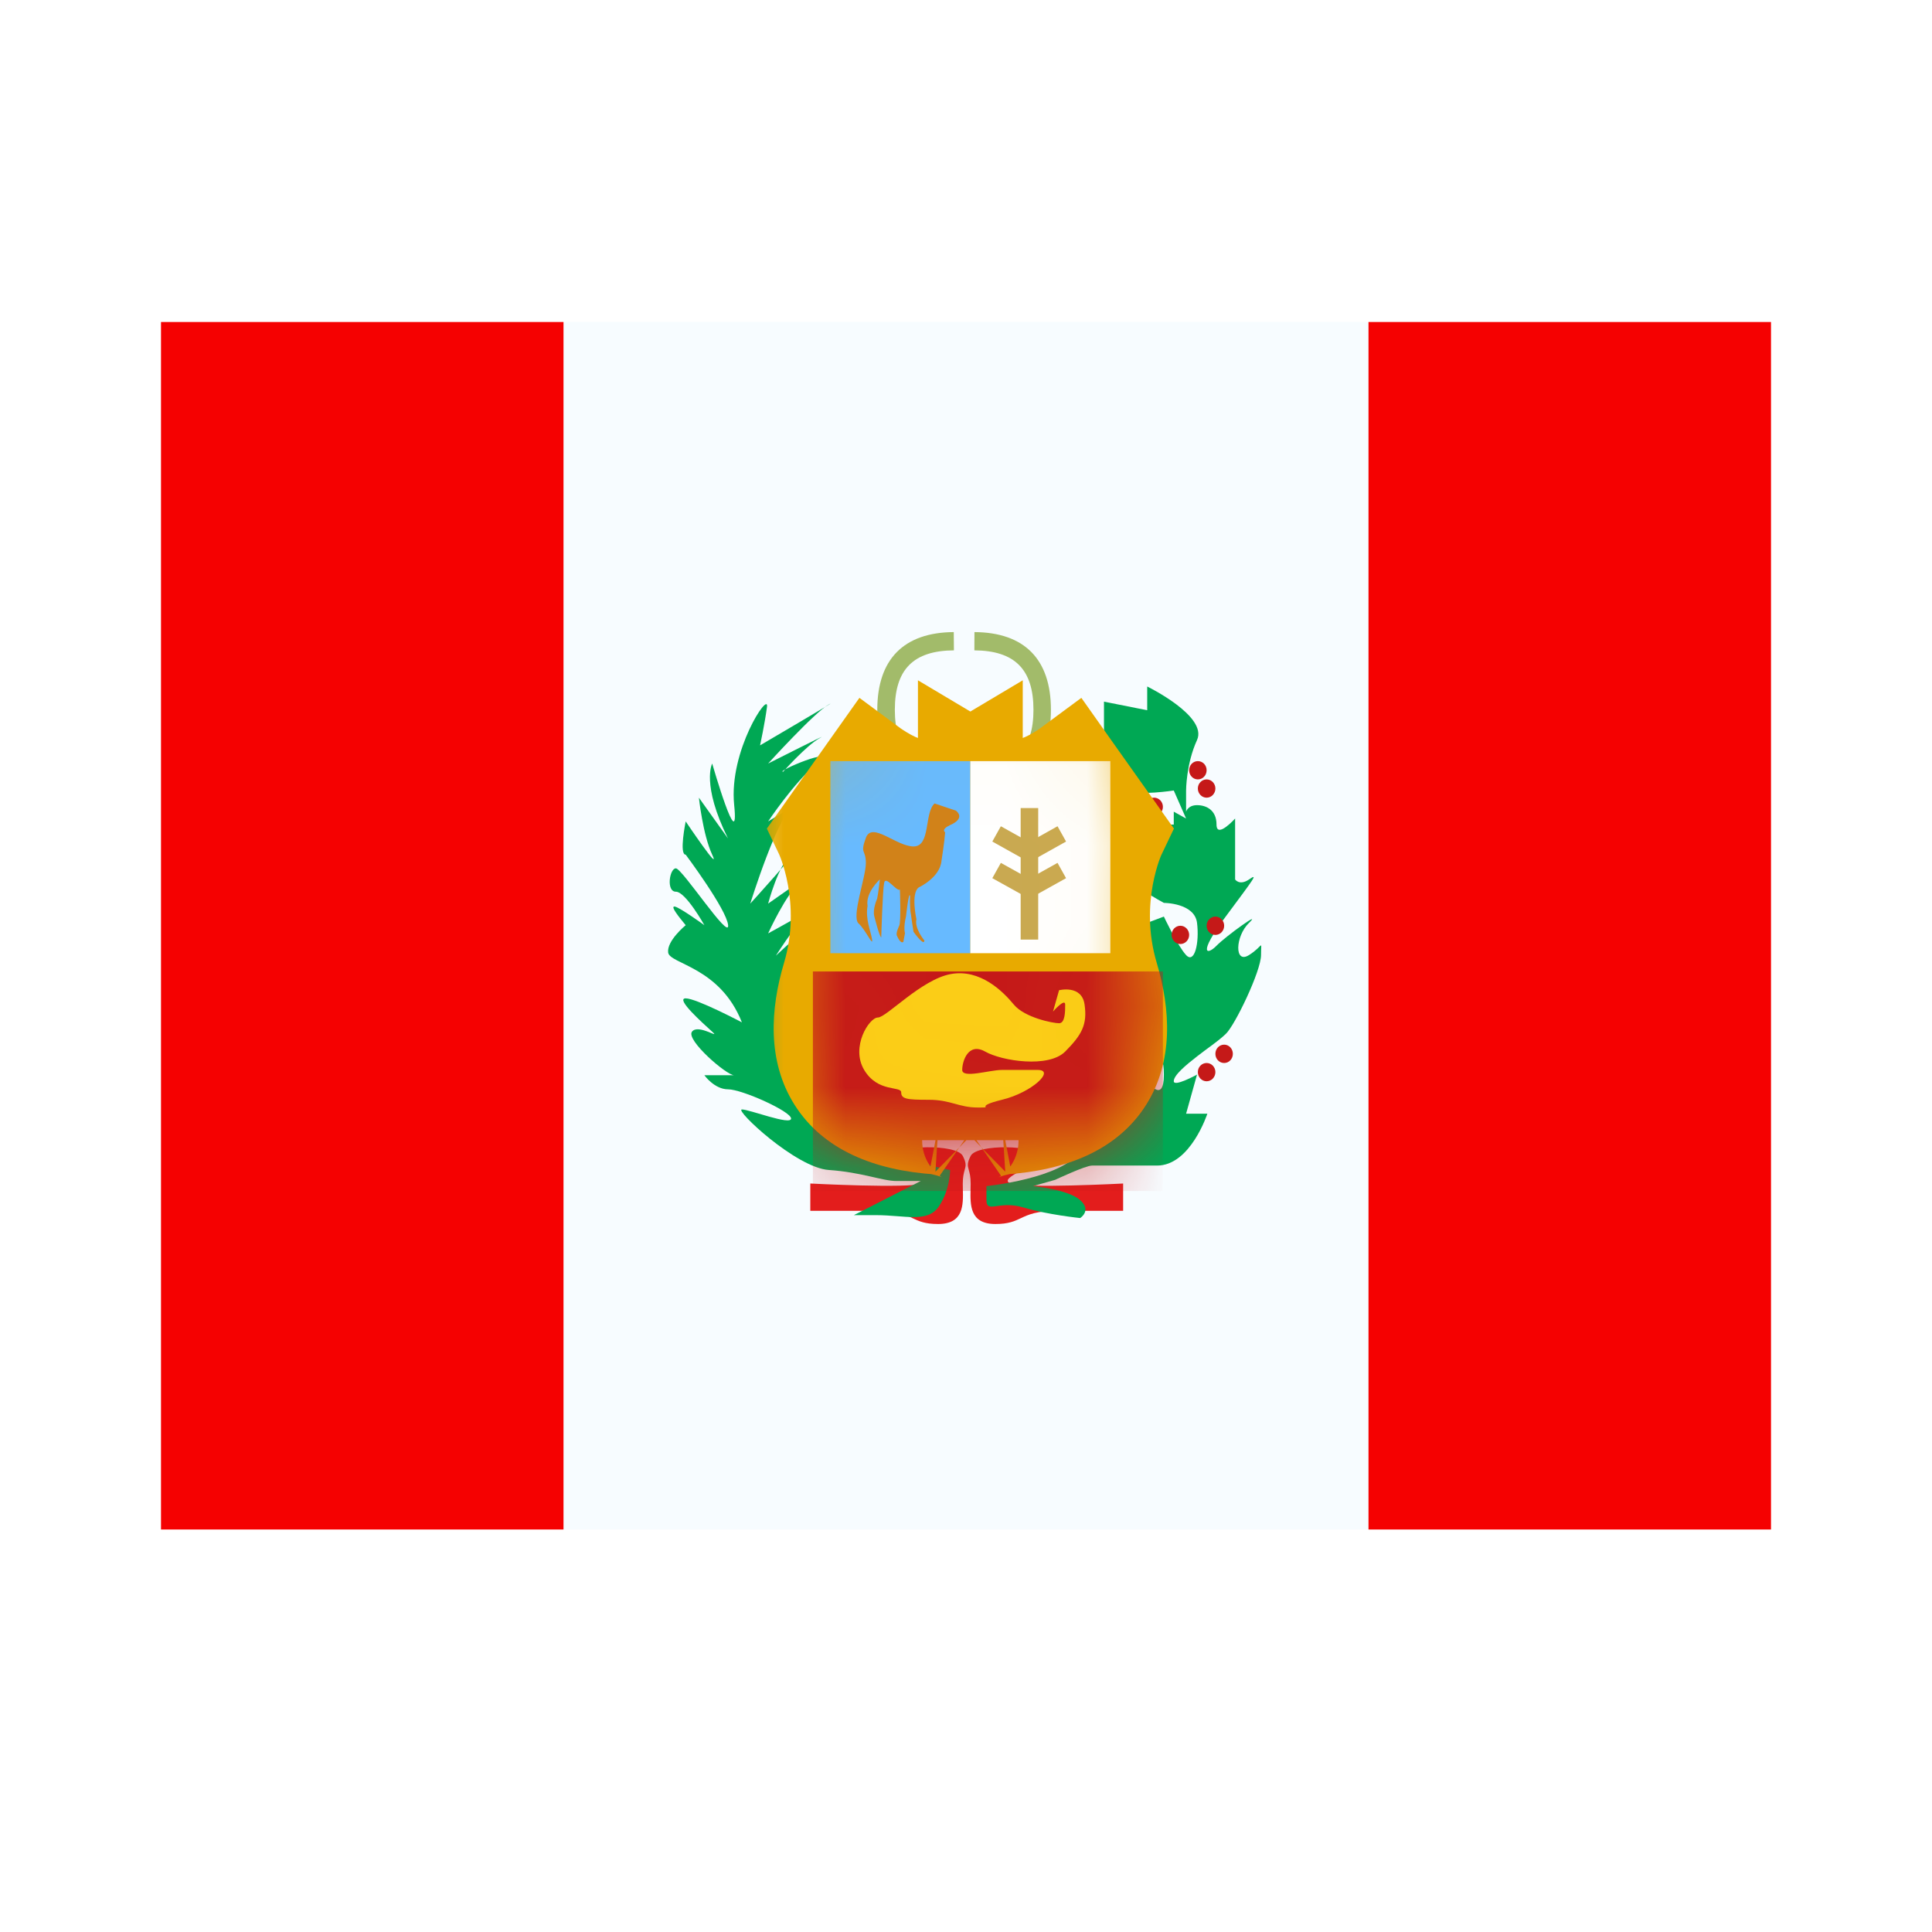<svg width="24" height="24" viewBox="0 0 24 24" fill="none" xmlns="http://www.w3.org/2000/svg">
<rect width="24" height="24" fill="white"/>
<path fill-rule="evenodd" clip-rule="evenodd" d="M7 4H17.625V19H7V4Z" fill="#F7FCFF"/>
<path fill-rule="evenodd" clip-rule="evenodd" d="M17 4H22V19H17V4Z" fill="#F50101"/>
<path fill-rule="evenodd" clip-rule="evenodd" d="M2 4H7V19H2V4Z" fill="#F50101"/>
<path d="M11.838 9.466L11.859 9.692C11.235 9.755 10.898 9.45 10.898 8.817C10.898 8.189 11.228 7.856 11.848 7.852L11.85 8.079C11.347 8.082 11.116 8.316 11.116 8.817C11.116 9.313 11.34 9.516 11.838 9.466Z" fill="#A2BB6A"/>
<path d="M12.115 9.466L12.094 9.692C12.718 9.755 13.055 9.45 13.055 8.817C13.055 8.189 12.725 7.856 12.105 7.852L12.104 8.079C12.606 8.082 12.838 8.316 12.838 8.817C12.838 9.313 12.613 9.516 12.115 9.466Z" fill="#A2BB6A"/>
<path fill-rule="evenodd" clip-rule="evenodd" d="M11.462 14.702C11.283 14.766 10.066 14.702 10.066 14.702V15.041H10.873C11.142 15.041 11.244 15.089 11.337 15.133C11.416 15.17 11.489 15.205 11.653 15.205C11.972 15.205 11.966 14.968 11.961 14.77C11.961 14.747 11.96 14.724 11.96 14.702C11.96 14.618 11.973 14.571 11.983 14.535C11.998 14.482 12.007 14.451 11.96 14.359C11.881 14.206 11.13 14.226 11.13 14.359C11.13 14.422 11.244 14.488 11.345 14.546C11.459 14.611 11.557 14.668 11.462 14.702ZM12.556 14.702C12.735 14.766 13.952 14.702 13.952 14.702V15.041H13.145C12.876 15.041 12.774 15.089 12.681 15.133C12.602 15.17 12.529 15.205 12.365 15.205C12.046 15.205 12.052 14.968 12.057 14.77C12.057 14.747 12.058 14.724 12.058 14.702C12.058 14.618 12.045 14.571 12.035 14.535C12.02 14.482 12.011 14.451 12.058 14.359C12.137 14.206 12.888 14.226 12.888 14.359C12.888 14.422 12.774 14.488 12.673 14.546C12.559 14.611 12.461 14.668 12.556 14.702Z" fill="#E31D1C"/>
<path fill-rule="evenodd" clip-rule="evenodd" d="M12.254 14.734C12.254 14.734 13.204 14.64 13.418 14.297C13.633 13.955 13.991 13.371 14.117 13.229C14.242 13.088 14.251 13.431 14.251 13.431C14.251 13.431 14.458 13.726 14.458 13.349C14.458 12.973 14.31 13.236 14.117 12.67C13.923 12.104 13.814 11.548 13.868 11.464C13.923 11.38 14.052 11.548 14.052 11.464C14.052 11.38 14.052 11.216 14.052 11.216L14.251 11.464L14.458 11.386C14.458 11.386 14.629 11.751 14.734 11.864C14.839 11.978 14.901 11.713 14.87 11.464C14.839 11.216 14.458 11.216 14.458 11.216C14.458 11.216 13.97 10.953 13.97 10.843C13.97 10.733 14.181 10.765 14.181 10.765L14.117 10.425C14.117 10.425 14.291 10.632 14.374 10.528C14.458 10.425 14.251 10.243 14.251 10.243H14.581V10.083L14.734 10.168L14.581 9.82C14.581 9.82 14.133 9.887 14.052 9.82C13.97 9.752 13.714 9.489 13.714 9.489V9.365H13.566L13.714 9.114V8.716L14.251 8.823V8.528C14.251 8.528 15.006 8.896 14.87 9.193C14.734 9.489 14.734 9.82 14.734 9.82V10.083C14.734 10.083 14.757 10.002 14.87 10.002C14.983 10.002 15.112 10.061 15.112 10.243C15.112 10.425 15.343 10.168 15.343 10.168V10.925C15.343 10.925 15.397 11.006 15.516 10.925C15.634 10.843 15.582 10.906 15.226 11.386C14.87 11.864 14.998 11.866 15.112 11.748C15.226 11.631 15.689 11.297 15.516 11.464C15.343 11.631 15.332 11.981 15.516 11.864C15.7 11.748 15.665 11.666 15.665 11.864C15.665 12.063 15.34 12.739 15.226 12.845C15.112 12.951 15.006 13.016 14.87 13.123C14.734 13.229 14.581 13.355 14.581 13.431C14.581 13.508 14.87 13.349 14.87 13.349L14.734 13.835H14.998C14.998 13.835 14.788 14.479 14.374 14.479C13.961 14.479 13.649 14.479 13.566 14.479C13.483 14.479 13.108 14.656 13.108 14.656L12.833 14.734C12.833 14.734 13.271 14.776 13.418 14.908C13.566 15.039 13.418 15.131 13.418 15.131C13.418 15.131 13.013 15.09 12.711 14.999C12.408 14.908 12.254 15.081 12.254 14.908C12.254 14.734 12.254 14.734 12.254 14.734Z" fill="#00A854"/>
<path fill-rule="evenodd" clip-rule="evenodd" d="M14.989 9.568C14.989 9.631 14.941 9.682 14.88 9.682C14.82 9.682 14.772 9.631 14.772 9.568C14.772 9.505 14.82 9.455 14.88 9.455C14.941 9.455 14.989 9.505 14.989 9.568ZM14.446 10.023C14.446 10.085 14.397 10.136 14.337 10.136C14.277 10.136 14.228 10.085 14.228 10.023C14.228 9.96 14.277 9.909 14.337 9.909C14.397 9.909 14.446 9.96 14.446 10.023ZM14.989 9.909C15.049 9.909 15.098 9.858 15.098 9.795C15.098 9.733 15.049 9.682 14.989 9.682C14.929 9.682 14.88 9.733 14.88 9.795C14.88 9.858 14.929 9.909 14.989 9.909ZM14.772 11.614C14.772 11.676 14.723 11.727 14.663 11.727C14.603 11.727 14.554 11.676 14.554 11.614C14.554 11.551 14.603 11.5 14.663 11.5C14.723 11.5 14.772 11.551 14.772 11.614ZM14.228 13.091C14.288 13.091 14.337 13.04 14.337 12.977C14.337 12.915 14.288 12.864 14.228 12.864C14.168 12.864 14.12 12.915 14.12 12.977C14.12 13.04 14.168 13.091 14.228 13.091ZM15.098 13.318C15.098 13.381 15.049 13.432 14.989 13.432C14.929 13.432 14.88 13.381 14.88 13.318C14.88 13.255 14.929 13.205 14.989 13.205C15.049 13.205 15.098 13.255 15.098 13.318ZM15.207 13.205C15.267 13.205 15.315 13.154 15.315 13.091C15.315 13.028 15.267 12.977 15.207 12.977C15.146 12.977 15.098 13.028 15.098 13.091C15.098 13.154 15.146 13.205 15.207 13.205ZM15.207 11.5C15.207 11.563 15.158 11.614 15.098 11.614C15.038 11.614 14.989 11.563 14.989 11.5C14.989 11.437 15.038 11.386 15.098 11.386C15.158 11.386 15.207 11.437 15.207 11.5Z" fill="#C51918"/>
<path fill-rule="evenodd" clip-rule="evenodd" d="M11.803 14.534C11.803 14.534 10.076 14.193 9.982 13.532C9.887 12.871 9.889 12.168 9.889 12.168L9.728 12.598C9.728 12.598 9.72 12.012 10.049 11.595C10.377 11.178 9.638 11.872 9.638 11.872C9.638 11.872 10.012 11.281 10.168 11.225C10.324 11.169 9.542 11.595 9.542 11.595C9.542 11.595 9.766 11.1 9.94 10.96C10.114 10.82 9.542 11.225 9.542 11.225C9.542 11.225 9.672 10.734 9.827 10.617C9.981 10.5 9.32 11.225 9.32 11.225C9.32 11.225 9.669 10.103 9.866 9.998C10.062 9.894 9.542 10.204 9.542 10.204C9.542 10.204 9.861 9.724 10.146 9.485C10.431 9.247 9.63 9.587 9.728 9.587C9.728 9.587 10.018 9.26 10.184 9.168C10.351 9.076 9.542 9.485 9.542 9.485C9.542 9.485 10.123 8.845 10.296 8.751C10.47 8.656 9.442 9.259 9.442 9.259C9.442 9.259 9.502 8.98 9.528 8.78C9.554 8.581 9.052 9.327 9.12 9.998C9.189 10.669 8.847 9.485 8.847 9.485C8.847 9.485 8.71 9.742 9.043 10.415L8.682 9.909C8.682 9.909 8.731 10.369 8.847 10.617C8.963 10.865 8.518 10.204 8.518 10.204C8.518 10.204 8.433 10.617 8.518 10.617C8.518 10.617 9.026 11.296 9.045 11.493C9.064 11.691 8.474 10.787 8.396 10.787C8.317 10.787 8.273 11.077 8.396 11.077C8.518 11.077 8.75 11.493 8.75 11.493C8.75 11.493 8.449 11.275 8.384 11.262C8.319 11.25 8.435 11.392 8.518 11.493C8.518 11.493 8.282 11.686 8.3 11.832C8.318 11.977 8.943 12.008 9.216 12.7C9.216 12.7 8.652 12.402 8.518 12.402C8.384 12.402 8.734 12.713 8.847 12.816C8.96 12.919 8.673 12.713 8.596 12.816C8.518 12.919 9.025 13.357 9.12 13.357C9.216 13.357 8.75 13.357 8.75 13.357C8.75 13.357 8.874 13.532 9.045 13.532C9.216 13.532 9.827 13.806 9.827 13.895C9.827 13.984 9.311 13.782 9.216 13.782C9.12 13.782 9.888 14.507 10.296 14.534C10.705 14.562 10.962 14.671 11.138 14.671C11.314 14.671 11.438 14.671 11.438 14.671L10.607 15.095C10.607 15.095 10.523 15.095 10.883 15.095C11.244 15.095 11.52 15.195 11.662 14.988C11.803 14.781 11.803 14.534 11.803 14.534Z" fill="#00A854"/>
<mask id="path-10-outside-1_270_60939" maskUnits="userSpaceOnUse" x="9.236" y="7.551" width="6" height="8" fill="black">
<rect fill="white" x="9.236" y="7.551" width="6" height="8"/>
<path fill-rule="evenodd" clip-rule="evenodd" d="M12.054 9.566C12.071 9.556 12.08 9.551 12.08 9.551V9.58C12.2 9.647 12.503 9.802 12.7 9.802C12.951 9.802 13.291 9.551 13.291 9.551L13.861 10.355C13.861 10.355 13.477 11.159 13.771 12.142C14.064 13.124 13.755 13.881 12.45 13.965C12.45 13.965 12.193 14.014 12.08 14.092V14.164C12.08 14.146 12.07 14.129 12.054 14.113C12.038 14.129 12.028 14.146 12.028 14.164V14.092C11.916 14.014 11.659 13.965 11.659 13.965C10.353 13.881 10.044 13.124 10.338 12.142C10.631 11.159 10.248 10.355 10.248 10.355L10.817 9.551C10.817 9.551 11.158 9.802 11.408 9.802C11.605 9.802 11.908 9.647 12.028 9.58V9.551C12.028 9.551 12.038 9.556 12.054 9.566Z"/>
</mask>
<path fill-rule="evenodd" clip-rule="evenodd" d="M12.054 9.566C12.071 9.556 12.08 9.551 12.08 9.551V9.58C12.2 9.647 12.503 9.802 12.7 9.802C12.951 9.802 13.291 9.551 13.291 9.551L13.861 10.355C13.861 10.355 13.477 11.159 13.771 12.142C14.064 13.124 13.755 13.881 12.45 13.965C12.45 13.965 12.193 14.014 12.08 14.092V14.164C12.08 14.146 12.07 14.129 12.054 14.113C12.038 14.129 12.028 14.146 12.028 14.164V14.092C11.916 14.014 11.659 13.965 11.659 13.965C10.353 13.881 10.044 13.124 10.338 12.142C10.631 11.159 10.248 10.355 10.248 10.355L10.817 9.551C10.817 9.551 11.158 9.802 11.408 9.802C11.605 9.802 11.908 9.647 12.028 9.58V9.551C12.028 9.551 12.038 9.556 12.054 9.566Z" fill="#E8AA00"/>
<path d="M12.08 9.551H12.705V8.451L11.76 9.014L12.08 9.551ZM12.054 9.566L11.746 10.11L12.054 10.284L12.362 10.11L12.054 9.566ZM12.08 9.58H11.455V9.949L11.778 10.128L12.08 9.58ZM13.291 9.551L13.801 9.19L13.433 8.669L12.92 9.048L13.291 9.551ZM13.861 10.355L14.425 10.624L14.583 10.293L14.371 9.994L13.861 10.355ZM13.771 12.142L13.172 12.32L13.771 12.142ZM12.45 13.965L12.41 13.342L12.371 13.344L12.333 13.351L12.45 13.965ZM12.08 14.092L11.725 13.578L11.455 13.764V14.092H12.08ZM12.054 14.113L12.492 13.667L12.054 13.238L11.617 13.667L12.054 14.113ZM12.028 14.092H12.653V13.764L12.384 13.578L12.028 14.092ZM11.659 13.965L11.775 13.351L11.737 13.344L11.699 13.342L11.659 13.965ZM10.248 10.355L9.738 9.994L9.526 10.293L9.684 10.624L10.248 10.355ZM10.817 9.551L11.188 9.048L10.676 8.669L10.307 9.19L10.817 9.551ZM12.028 9.58L12.33 10.128L12.653 9.949V9.58H12.028ZM12.028 9.551L12.348 9.014L11.403 8.451V9.551H12.028ZM12.08 9.551C11.76 9.014 11.76 9.014 11.76 9.014C11.76 9.014 11.76 9.014 11.76 9.014C11.76 9.014 11.76 9.014 11.76 9.014C11.76 9.014 11.76 9.014 11.76 9.014C11.76 9.014 11.76 9.014 11.76 9.014C11.761 9.014 11.761 9.014 11.761 9.014C11.761 9.014 11.761 9.014 11.761 9.014C11.761 9.013 11.761 9.013 11.761 9.014C11.761 9.014 11.76 9.014 11.759 9.015C11.757 9.016 11.752 9.019 11.746 9.022L12.362 10.11C12.373 10.104 12.382 10.099 12.388 10.095C12.391 10.093 12.394 10.092 12.396 10.09C12.397 10.09 12.398 10.089 12.398 10.089C12.399 10.089 12.399 10.088 12.399 10.088C12.4 10.088 12.4 10.088 12.4 10.088C12.4 10.088 12.4 10.088 12.4 10.088C12.4 10.088 12.4 10.088 12.4 10.088C12.4 10.088 12.4 10.088 12.4 10.088C12.4 10.088 12.4 10.088 12.4 10.088C12.4 10.088 12.4 10.088 12.08 9.551ZM12.705 9.58V9.551H11.455V9.58H12.705ZM11.778 10.128C11.849 10.167 11.978 10.235 12.125 10.295C12.252 10.347 12.473 10.427 12.7 10.427V9.177C12.727 9.177 12.729 9.181 12.7 9.173C12.674 9.167 12.64 9.155 12.598 9.138C12.514 9.103 12.431 9.06 12.382 9.033L11.778 10.128ZM12.7 10.427C12.993 10.427 13.259 10.295 13.387 10.227C13.465 10.184 13.531 10.143 13.578 10.112C13.601 10.097 13.621 10.083 13.635 10.073C13.642 10.068 13.648 10.064 13.653 10.061C13.655 10.059 13.657 10.058 13.659 10.056C13.659 10.056 13.66 10.055 13.661 10.055C13.661 10.055 13.662 10.054 13.662 10.054C13.662 10.054 13.662 10.054 13.662 10.054C13.662 10.054 13.662 10.054 13.662 10.054C13.662 10.054 13.662 10.054 13.291 9.551C12.92 9.048 12.92 9.048 12.92 9.048C12.92 9.048 12.92 9.048 12.92 9.048C12.92 9.048 12.921 9.048 12.921 9.048C12.921 9.048 12.921 9.047 12.921 9.047C12.921 9.047 12.922 9.047 12.922 9.047C12.922 9.047 12.922 9.047 12.922 9.047C12.921 9.047 12.92 9.048 12.917 9.05C12.912 9.054 12.903 9.06 12.891 9.068C12.866 9.084 12.831 9.106 12.793 9.127C12.753 9.148 12.718 9.164 12.691 9.173C12.66 9.184 12.666 9.177 12.7 9.177V10.427ZM12.781 9.912L13.351 10.716L14.371 9.994L13.801 9.19L12.781 9.912ZM13.861 10.355C13.297 10.086 13.297 10.086 13.296 10.086C13.296 10.086 13.296 10.087 13.296 10.087C13.296 10.087 13.296 10.088 13.296 10.088C13.296 10.088 13.295 10.089 13.295 10.09C13.294 10.092 13.293 10.093 13.292 10.095C13.291 10.099 13.288 10.104 13.286 10.11C13.281 10.12 13.275 10.135 13.268 10.152C13.253 10.187 13.235 10.234 13.215 10.292C13.175 10.408 13.127 10.57 13.091 10.768C13.019 11.162 12.99 11.712 13.172 12.32L14.37 11.963C14.258 11.589 14.274 11.246 14.32 10.992C14.344 10.866 14.373 10.766 14.396 10.7C14.407 10.668 14.417 10.644 14.422 10.631C14.425 10.624 14.427 10.62 14.427 10.619C14.428 10.619 14.427 10.619 14.427 10.62C14.427 10.62 14.427 10.621 14.426 10.621C14.426 10.622 14.426 10.622 14.426 10.623C14.425 10.623 14.425 10.623 14.425 10.623C14.425 10.624 14.425 10.624 14.425 10.624C14.425 10.624 14.425 10.624 13.861 10.355ZM13.172 12.32C13.295 12.734 13.246 12.954 13.181 13.057C13.127 13.142 12.959 13.306 12.41 13.342L12.49 14.589C13.246 14.54 13.885 14.284 14.238 13.724C14.581 13.181 14.54 12.532 14.37 11.963L13.172 12.32ZM12.45 13.965C12.333 13.351 12.333 13.351 12.333 13.351C12.333 13.351 12.333 13.351 12.333 13.351C12.333 13.351 12.333 13.351 12.333 13.351C12.333 13.352 12.332 13.352 12.332 13.352C12.332 13.352 12.331 13.352 12.331 13.352C12.329 13.352 12.328 13.352 12.326 13.353C12.323 13.354 12.318 13.354 12.313 13.355C12.303 13.358 12.288 13.361 12.271 13.364C12.238 13.372 12.191 13.383 12.139 13.398C12.06 13.42 11.876 13.474 11.725 13.578L12.435 14.606C12.406 14.627 12.392 14.63 12.412 14.622C12.427 14.616 12.449 14.609 12.476 14.601C12.502 14.594 12.527 14.588 12.545 14.584C12.554 14.582 12.56 14.581 12.564 14.58C12.566 14.579 12.568 14.579 12.568 14.579C12.568 14.579 12.568 14.579 12.568 14.579C12.568 14.579 12.568 14.579 12.568 14.579C12.567 14.579 12.567 14.579 12.567 14.579C12.567 14.579 12.567 14.579 12.567 14.579C12.567 14.579 12.567 14.579 12.567 14.579C12.567 14.579 12.567 14.579 12.45 13.965ZM12.705 14.164V14.092H11.455V14.164H12.705ZM11.617 14.559C11.573 14.517 11.455 14.383 11.455 14.164H12.705C12.705 13.91 12.568 13.742 12.492 13.667L11.617 14.559ZM11.617 13.667C11.54 13.742 11.403 13.91 11.403 14.164H12.653C12.653 14.383 12.536 14.517 12.492 14.559L11.617 13.667ZM12.653 14.164V14.092H11.403V14.164H12.653ZM11.659 13.965C11.542 14.579 11.542 14.579 11.542 14.579C11.542 14.579 11.542 14.579 11.542 14.579C11.541 14.579 11.541 14.579 11.541 14.579C11.541 14.579 11.541 14.579 11.541 14.579C11.541 14.579 11.541 14.579 11.54 14.579C11.54 14.579 11.54 14.579 11.54 14.579C11.541 14.579 11.542 14.579 11.544 14.58C11.548 14.581 11.555 14.582 11.564 14.584C11.582 14.588 11.607 14.594 11.633 14.601C11.66 14.609 11.682 14.616 11.697 14.622C11.717 14.63 11.703 14.627 11.673 14.606L12.384 13.578C12.233 13.474 12.048 13.42 11.97 13.398C11.917 13.383 11.871 13.372 11.837 13.364C11.82 13.361 11.806 13.358 11.795 13.355C11.79 13.354 11.786 13.354 11.782 13.353C11.781 13.352 11.779 13.352 11.778 13.352C11.777 13.352 11.777 13.352 11.776 13.352C11.776 13.352 11.776 13.352 11.776 13.351C11.776 13.351 11.775 13.351 11.775 13.351C11.775 13.351 11.775 13.351 11.775 13.351C11.775 13.351 11.775 13.351 11.659 13.965ZM9.739 11.963C9.569 12.532 9.527 13.181 9.87 13.724C10.224 14.284 10.862 14.54 11.618 14.589L11.699 13.342C11.149 13.306 10.981 13.142 10.927 13.057C10.862 12.954 10.813 12.734 10.937 12.32L9.739 11.963ZM10.248 10.355C9.684 10.624 9.683 10.624 9.683 10.624C9.683 10.624 9.683 10.624 9.683 10.623C9.683 10.623 9.683 10.623 9.683 10.623C9.683 10.622 9.682 10.622 9.682 10.621C9.682 10.621 9.682 10.62 9.681 10.62C9.681 10.619 9.681 10.619 9.681 10.619C9.682 10.62 9.684 10.624 9.686 10.631C9.692 10.644 9.701 10.668 9.712 10.7C9.735 10.766 9.765 10.866 9.788 10.992C9.834 11.246 9.851 11.589 9.739 11.963L10.937 12.32C11.118 11.712 11.09 11.162 11.018 10.768C10.981 10.57 10.934 10.408 10.894 10.292C10.874 10.234 10.855 10.187 10.841 10.152C10.834 10.135 10.828 10.12 10.822 10.11C10.82 10.104 10.818 10.099 10.816 10.095C10.815 10.093 10.814 10.092 10.814 10.09C10.813 10.089 10.813 10.088 10.813 10.088C10.812 10.088 10.812 10.087 10.812 10.087C10.812 10.087 10.812 10.086 10.812 10.086C10.812 10.086 10.812 10.086 10.248 10.355ZM10.307 9.19L9.738 9.994L10.758 10.716L11.327 9.912L10.307 9.19ZM11.408 9.177C11.442 9.177 11.448 9.184 11.417 9.173C11.39 9.164 11.355 9.148 11.316 9.127C11.277 9.106 11.243 9.084 11.218 9.068C11.206 9.06 11.197 9.054 11.191 9.05C11.189 9.048 11.187 9.047 11.187 9.047C11.186 9.047 11.186 9.047 11.187 9.047C11.187 9.047 11.187 9.047 11.187 9.047C11.188 9.047 11.188 9.048 11.188 9.048C11.188 9.048 11.188 9.048 11.188 9.048C11.188 9.048 11.188 9.048 11.188 9.048C11.188 9.048 11.188 9.048 10.817 9.551C10.446 10.054 10.446 10.054 10.446 10.054C10.446 10.054 10.446 10.054 10.446 10.054C10.446 10.054 10.447 10.054 10.447 10.054C10.447 10.054 10.447 10.055 10.448 10.055C10.448 10.055 10.449 10.056 10.45 10.056C10.451 10.058 10.453 10.059 10.456 10.061C10.46 10.064 10.466 10.068 10.473 10.073C10.488 10.083 10.507 10.097 10.531 10.112C10.578 10.143 10.644 10.184 10.722 10.227C10.849 10.295 11.116 10.427 11.408 10.427V9.177ZM11.726 9.033C11.677 9.06 11.595 9.103 11.51 9.138C11.469 9.155 11.434 9.167 11.409 9.173C11.379 9.181 11.382 9.177 11.408 9.177V10.427C11.636 10.427 11.857 10.347 11.983 10.295C12.13 10.235 12.259 10.167 12.33 10.128L11.726 9.033ZM12.653 9.58V9.551H11.403V9.58H12.653ZM12.028 9.551C11.708 10.088 11.708 10.088 11.708 10.088C11.708 10.088 11.708 10.088 11.708 10.088C11.708 10.088 11.708 10.088 11.708 10.088C11.708 10.088 11.708 10.088 11.708 10.088C11.709 10.088 11.709 10.088 11.709 10.088C11.709 10.088 11.709 10.088 11.709 10.088C11.709 10.088 11.71 10.089 11.71 10.089C11.711 10.089 11.712 10.09 11.713 10.09C11.715 10.092 11.717 10.093 11.72 10.095C11.727 10.099 11.736 10.104 11.746 10.11L12.362 9.022C12.356 9.019 12.352 9.016 12.35 9.015C12.348 9.014 12.348 9.014 12.347 9.014C12.347 9.013 12.347 9.013 12.348 9.014C12.348 9.014 12.348 9.014 12.348 9.014C12.348 9.014 12.348 9.014 12.348 9.014C12.348 9.014 12.348 9.014 12.348 9.014C12.348 9.014 12.348 9.014 12.348 9.014C12.348 9.014 12.348 9.014 12.348 9.014C12.348 9.014 12.348 9.014 12.348 9.014C12.348 9.014 12.348 9.014 12.028 9.551Z" fill="#E8AA00" mask="url(#path-10-outside-1_270_60939)"/>
<mask id="mask0_270_60939" style="mask-type:luminance" maskUnits="userSpaceOnUse" x="9" y="8" width="6" height="7">
<mask id="path-12-outside-2_270_60939" maskUnits="userSpaceOnUse" x="9.236" y="7.551" width="6" height="8" fill="black">
<rect fill="white" x="9.236" y="7.551" width="6" height="8"/>
<path fill-rule="evenodd" clip-rule="evenodd" d="M12.054 9.566C12.071 9.556 12.08 9.551 12.08 9.551V9.58C12.2 9.647 12.503 9.802 12.7 9.802C12.951 9.802 13.291 9.551 13.291 9.551L13.861 10.355C13.861 10.355 13.477 11.159 13.771 12.142C14.064 13.124 13.755 13.881 12.45 13.965C12.45 13.965 12.193 14.014 12.08 14.092V14.164C12.08 14.146 12.07 14.129 12.054 14.113C12.038 14.129 12.028 14.146 12.028 14.164V14.092C11.916 14.014 11.659 13.965 11.659 13.965C10.353 13.881 10.044 13.124 10.338 12.142C10.631 11.159 10.248 10.355 10.248 10.355L10.817 9.551C10.817 9.551 11.158 9.802 11.408 9.802C11.605 9.802 11.908 9.647 12.028 9.58V9.551C12.028 9.551 12.038 9.556 12.054 9.566Z"/>
</mask>
<path fill-rule="evenodd" clip-rule="evenodd" d="M12.054 9.566C12.071 9.556 12.08 9.551 12.08 9.551V9.58C12.2 9.647 12.503 9.802 12.7 9.802C12.951 9.802 13.291 9.551 13.291 9.551L13.861 10.355C13.861 10.355 13.477 11.159 13.771 12.142C14.064 13.124 13.755 13.881 12.45 13.965C12.45 13.965 12.193 14.014 12.08 14.092V14.164C12.08 14.146 12.07 14.129 12.054 14.113C12.038 14.129 12.028 14.146 12.028 14.164V14.092C11.916 14.014 11.659 13.965 11.659 13.965C10.353 13.881 10.044 13.124 10.338 12.142C10.631 11.159 10.248 10.355 10.248 10.355L10.817 9.551C10.817 9.551 11.158 9.802 11.408 9.802C11.605 9.802 11.908 9.647 12.028 9.58V9.551C12.028 9.551 12.038 9.556 12.054 9.566Z" fill="white"/>
<path d="M12.08 9.551H12.705V8.451L11.76 9.014L12.08 9.551ZM12.054 9.566L11.746 10.11L12.054 10.284L12.362 10.11L12.054 9.566ZM12.08 9.58H11.455V9.949L11.778 10.128L12.08 9.58ZM13.291 9.551L13.801 9.19L13.433 8.669L12.92 9.048L13.291 9.551ZM13.861 10.355L14.425 10.624L14.583 10.293L14.371 9.994L13.861 10.355ZM13.771 12.142L13.172 12.32L13.771 12.142ZM12.45 13.965L12.41 13.342L12.371 13.344L12.333 13.351L12.45 13.965ZM12.08 14.092L11.725 13.578L11.455 13.764V14.092H12.08ZM12.054 14.113L12.492 13.667L12.054 13.238L11.617 13.667L12.054 14.113ZM12.028 14.092H12.653V13.764L12.384 13.578L12.028 14.092ZM11.659 13.965L11.775 13.351L11.737 13.344L11.699 13.342L11.659 13.965ZM10.248 10.355L9.738 9.994L9.526 10.293L9.684 10.624L10.248 10.355ZM10.817 9.551L11.188 9.048L10.676 8.669L10.307 9.19L10.817 9.551ZM12.028 9.58L12.33 10.128L12.653 9.949V9.58H12.028ZM12.028 9.551L12.348 9.014L11.403 8.451V9.551H12.028ZM12.08 9.551C11.76 9.014 11.76 9.014 11.76 9.014C11.76 9.014 11.76 9.014 11.76 9.014C11.76 9.014 11.76 9.014 11.76 9.014C11.76 9.014 11.76 9.014 11.76 9.014C11.76 9.014 11.76 9.014 11.76 9.014C11.761 9.014 11.761 9.014 11.761 9.014C11.761 9.014 11.761 9.014 11.761 9.014C11.761 9.013 11.761 9.013 11.761 9.014C11.761 9.014 11.76 9.014 11.759 9.015C11.757 9.016 11.752 9.019 11.746 9.022L12.362 10.11C12.373 10.104 12.382 10.099 12.388 10.095C12.391 10.093 12.394 10.092 12.396 10.09C12.397 10.09 12.398 10.089 12.398 10.089C12.399 10.089 12.399 10.088 12.399 10.088C12.4 10.088 12.4 10.088 12.4 10.088C12.4 10.088 12.4 10.088 12.4 10.088C12.4 10.088 12.4 10.088 12.4 10.088C12.4 10.088 12.4 10.088 12.4 10.088C12.4 10.088 12.4 10.088 12.4 10.088C12.4 10.088 12.4 10.088 12.08 9.551ZM12.705 9.58V9.551H11.455V9.58H12.705ZM11.778 10.128C11.849 10.167 11.978 10.235 12.125 10.295C12.252 10.347 12.473 10.427 12.7 10.427V9.177C12.727 9.177 12.729 9.181 12.7 9.173C12.674 9.167 12.64 9.155 12.598 9.138C12.514 9.103 12.431 9.06 12.382 9.033L11.778 10.128ZM12.7 10.427C12.993 10.427 13.259 10.295 13.387 10.227C13.465 10.184 13.531 10.143 13.578 10.112C13.601 10.097 13.621 10.083 13.635 10.073C13.642 10.068 13.648 10.064 13.653 10.061C13.655 10.059 13.657 10.058 13.659 10.056C13.659 10.056 13.66 10.055 13.661 10.055C13.661 10.055 13.662 10.054 13.662 10.054C13.662 10.054 13.662 10.054 13.662 10.054C13.662 10.054 13.662 10.054 13.662 10.054C13.662 10.054 13.662 10.054 13.291 9.551C12.92 9.048 12.92 9.048 12.92 9.048C12.92 9.048 12.92 9.048 12.92 9.048C12.92 9.048 12.921 9.048 12.921 9.048C12.921 9.048 12.921 9.047 12.921 9.047C12.921 9.047 12.922 9.047 12.922 9.047C12.922 9.047 12.922 9.047 12.922 9.047C12.921 9.047 12.92 9.048 12.917 9.05C12.912 9.054 12.903 9.06 12.891 9.068C12.866 9.084 12.831 9.106 12.793 9.127C12.753 9.148 12.718 9.164 12.691 9.173C12.66 9.184 12.666 9.177 12.7 9.177V10.427ZM12.781 9.912L13.351 10.716L14.371 9.994L13.801 9.19L12.781 9.912ZM13.861 10.355C13.297 10.086 13.297 10.086 13.296 10.086C13.296 10.086 13.296 10.087 13.296 10.087C13.296 10.087 13.296 10.088 13.296 10.088C13.296 10.088 13.295 10.089 13.295 10.09C13.294 10.092 13.293 10.093 13.292 10.095C13.291 10.099 13.288 10.104 13.286 10.11C13.281 10.12 13.275 10.135 13.268 10.152C13.253 10.187 13.235 10.234 13.215 10.292C13.175 10.408 13.127 10.57 13.091 10.768C13.019 11.162 12.99 11.712 13.172 12.32L14.37 11.963C14.258 11.589 14.274 11.246 14.32 10.992C14.344 10.866 14.373 10.766 14.396 10.7C14.407 10.668 14.417 10.644 14.422 10.631C14.425 10.624 14.427 10.62 14.427 10.619C14.428 10.619 14.427 10.619 14.427 10.62C14.427 10.62 14.427 10.621 14.426 10.621C14.426 10.622 14.426 10.622 14.426 10.623C14.425 10.623 14.425 10.623 14.425 10.623C14.425 10.624 14.425 10.624 14.425 10.624C14.425 10.624 14.425 10.624 13.861 10.355ZM13.172 12.32C13.295 12.734 13.246 12.954 13.181 13.057C13.127 13.142 12.959 13.306 12.41 13.342L12.49 14.589C13.246 14.54 13.885 14.284 14.238 13.724C14.581 13.181 14.54 12.532 14.37 11.963L13.172 12.32ZM12.45 13.965C12.333 13.351 12.333 13.351 12.333 13.351C12.333 13.351 12.333 13.351 12.333 13.351C12.333 13.351 12.333 13.351 12.333 13.351C12.333 13.352 12.332 13.352 12.332 13.352C12.332 13.352 12.331 13.352 12.331 13.352C12.329 13.352 12.328 13.352 12.326 13.353C12.323 13.354 12.318 13.354 12.313 13.355C12.303 13.358 12.288 13.361 12.271 13.364C12.238 13.372 12.191 13.383 12.139 13.398C12.06 13.42 11.876 13.474 11.725 13.578L12.435 14.606C12.406 14.627 12.392 14.63 12.412 14.622C12.427 14.616 12.449 14.609 12.476 14.601C12.502 14.594 12.527 14.588 12.545 14.584C12.554 14.582 12.56 14.581 12.564 14.58C12.566 14.579 12.568 14.579 12.568 14.579C12.568 14.579 12.568 14.579 12.568 14.579C12.568 14.579 12.568 14.579 12.568 14.579C12.567 14.579 12.567 14.579 12.567 14.579C12.567 14.579 12.567 14.579 12.567 14.579C12.567 14.579 12.567 14.579 12.567 14.579C12.567 14.579 12.567 14.579 12.45 13.965ZM12.705 14.164V14.092H11.455V14.164H12.705ZM11.617 14.559C11.573 14.517 11.455 14.383 11.455 14.164H12.705C12.705 13.91 12.568 13.742 12.492 13.667L11.617 14.559ZM11.617 13.667C11.54 13.742 11.403 13.91 11.403 14.164H12.653C12.653 14.383 12.536 14.517 12.492 14.559L11.617 13.667ZM12.653 14.164V14.092H11.403V14.164H12.653ZM11.659 13.965C11.542 14.579 11.542 14.579 11.542 14.579C11.542 14.579 11.542 14.579 11.542 14.579C11.541 14.579 11.541 14.579 11.541 14.579C11.541 14.579 11.541 14.579 11.541 14.579C11.541 14.579 11.541 14.579 11.54 14.579C11.54 14.579 11.54 14.579 11.54 14.579C11.541 14.579 11.542 14.579 11.544 14.58C11.548 14.581 11.555 14.582 11.564 14.584C11.582 14.588 11.607 14.594 11.633 14.601C11.66 14.609 11.682 14.616 11.697 14.622C11.717 14.63 11.703 14.627 11.673 14.606L12.384 13.578C12.233 13.474 12.048 13.42 11.97 13.398C11.917 13.383 11.871 13.372 11.837 13.364C11.82 13.361 11.806 13.358 11.795 13.355C11.79 13.354 11.786 13.354 11.782 13.353C11.781 13.352 11.779 13.352 11.778 13.352C11.777 13.352 11.777 13.352 11.776 13.352C11.776 13.352 11.776 13.352 11.776 13.351C11.776 13.351 11.775 13.351 11.775 13.351C11.775 13.351 11.775 13.351 11.775 13.351C11.775 13.351 11.775 13.351 11.659 13.965ZM9.739 11.963C9.569 12.532 9.527 13.181 9.87 13.724C10.224 14.284 10.862 14.54 11.618 14.589L11.699 13.342C11.149 13.306 10.981 13.142 10.927 13.057C10.862 12.954 10.813 12.734 10.937 12.32L9.739 11.963ZM10.248 10.355C9.684 10.624 9.683 10.624 9.683 10.624C9.683 10.624 9.683 10.624 9.683 10.623C9.683 10.623 9.683 10.623 9.683 10.623C9.683 10.622 9.682 10.622 9.682 10.621C9.682 10.621 9.682 10.62 9.681 10.62C9.681 10.619 9.681 10.619 9.681 10.619C9.682 10.62 9.684 10.624 9.686 10.631C9.692 10.644 9.701 10.668 9.712 10.7C9.735 10.766 9.765 10.866 9.788 10.992C9.834 11.246 9.851 11.589 9.739 11.963L10.937 12.32C11.118 11.712 11.09 11.162 11.018 10.768C10.981 10.57 10.934 10.408 10.894 10.292C10.874 10.234 10.855 10.187 10.841 10.152C10.834 10.135 10.828 10.12 10.822 10.11C10.82 10.104 10.818 10.099 10.816 10.095C10.815 10.093 10.814 10.092 10.814 10.09C10.813 10.089 10.813 10.088 10.813 10.088C10.812 10.088 10.812 10.087 10.812 10.087C10.812 10.087 10.812 10.086 10.812 10.086C10.812 10.086 10.812 10.086 10.248 10.355ZM10.307 9.19L9.738 9.994L10.758 10.716L11.327 9.912L10.307 9.19ZM11.408 9.177C11.442 9.177 11.448 9.184 11.417 9.173C11.39 9.164 11.355 9.148 11.316 9.127C11.277 9.106 11.243 9.084 11.218 9.068C11.206 9.06 11.197 9.054 11.191 9.05C11.189 9.048 11.187 9.047 11.187 9.047C11.186 9.047 11.186 9.047 11.187 9.047C11.187 9.047 11.187 9.047 11.187 9.047C11.188 9.047 11.188 9.048 11.188 9.048C11.188 9.048 11.188 9.048 11.188 9.048C11.188 9.048 11.188 9.048 11.188 9.048C11.188 9.048 11.188 9.048 10.817 9.551C10.446 10.054 10.446 10.054 10.446 10.054C10.446 10.054 10.446 10.054 10.446 10.054C10.446 10.054 10.447 10.054 10.447 10.054C10.447 10.054 10.447 10.055 10.448 10.055C10.448 10.055 10.449 10.056 10.45 10.056C10.451 10.058 10.453 10.059 10.456 10.061C10.46 10.064 10.466 10.068 10.473 10.073C10.488 10.083 10.507 10.097 10.531 10.112C10.578 10.143 10.644 10.184 10.722 10.227C10.849 10.295 11.116 10.427 11.408 10.427V9.177ZM11.726 9.033C11.677 9.06 11.595 9.103 11.51 9.138C11.469 9.155 11.434 9.167 11.409 9.173C11.379 9.181 11.382 9.177 11.408 9.177V10.427C11.636 10.427 11.857 10.347 11.983 10.295C12.13 10.235 12.259 10.167 12.33 10.128L11.726 9.033ZM12.653 9.58V9.551H11.403V9.58H12.653ZM12.028 9.551C11.708 10.088 11.708 10.088 11.708 10.088C11.708 10.088 11.708 10.088 11.708 10.088C11.708 10.088 11.708 10.088 11.708 10.088C11.708 10.088 11.708 10.088 11.708 10.088C11.709 10.088 11.709 10.088 11.709 10.088C11.709 10.088 11.709 10.088 11.709 10.088C11.709 10.088 11.71 10.089 11.71 10.089C11.711 10.089 11.712 10.09 11.713 10.09C11.715 10.092 11.717 10.093 11.72 10.095C11.727 10.099 11.736 10.104 11.746 10.11L12.362 9.022C12.356 9.019 12.352 9.016 12.35 9.015C12.348 9.014 12.348 9.014 12.347 9.014C12.347 9.013 12.347 9.013 12.348 9.014C12.348 9.014 12.348 9.014 12.348 9.014C12.348 9.014 12.348 9.014 12.348 9.014C12.348 9.014 12.348 9.014 12.348 9.014C12.348 9.014 12.348 9.014 12.348 9.014C12.348 9.014 12.348 9.014 12.348 9.014C12.348 9.014 12.348 9.014 12.348 9.014C12.348 9.014 12.348 9.014 12.028 9.551Z" fill="white" mask="url(#path-12-outside-2_270_60939)"/>
</mask>
<g mask="url(#mask0_270_60939)">
<rect x="10.315" y="9.455" width="1.739" height="2.386" fill="#67BAFF"/>
<rect x="12.054" y="9.455" width="1.739" height="2.386" fill="white"/>
<rect x="10.098" y="12.068" width="4.348" height="2.727" fill="#C51918"/>
<path d="M12.897 11.672H12.679V10.038H12.897V11.672Z" fill="#C9A951"/>
<path d="M12.809 10.928L12.703 11.118L12.327 10.909L12.433 10.719L12.809 10.928Z" fill="#C9A951"/>
<path d="M12.809 10.474L12.703 10.664L12.327 10.454L12.433 10.264L12.809 10.474Z" fill="#C9A951"/>
<path d="M12.762 10.928L12.868 11.118L13.243 10.909L13.137 10.719L12.762 10.928Z" fill="#C9A951"/>
<path d="M12.762 10.474L12.868 10.664L13.243 10.454L13.137 10.264L12.762 10.474Z" fill="#C9A951"/>
<path fill-rule="evenodd" clip-rule="evenodd" d="M13.081 12.566C13.081 12.566 13.232 12.393 13.232 12.479C13.232 12.566 13.232 12.711 13.156 12.711C13.081 12.711 12.729 12.642 12.594 12.479C12.46 12.316 12.176 12.033 11.811 12.1C11.445 12.167 11.012 12.64 10.905 12.64C10.798 12.64 10.564 13.005 10.735 13.291C10.905 13.576 11.195 13.487 11.195 13.57C11.195 13.653 11.268 13.662 11.539 13.662C11.811 13.662 11.91 13.758 12.145 13.758C12.38 13.758 12.068 13.755 12.446 13.662C12.825 13.57 13.112 13.291 12.891 13.291C12.67 13.291 12.599 13.291 12.446 13.291C12.293 13.291 11.953 13.401 11.953 13.291C11.953 13.181 12.029 12.945 12.238 13.063C12.446 13.181 13.026 13.27 13.232 13.063C13.438 12.855 13.509 12.729 13.473 12.479C13.438 12.229 13.156 12.301 13.156 12.301L13.081 12.566Z" fill="#FBCD17"/>
<path fill-rule="evenodd" clip-rule="evenodd" d="M11.61 9.981C11.479 10.096 11.564 10.515 11.349 10.515C11.134 10.515 10.832 10.201 10.756 10.408C10.68 10.615 10.756 10.545 10.756 10.722C10.756 10.898 10.574 11.388 10.665 11.471C10.756 11.553 10.849 11.772 10.833 11.669C10.817 11.567 10.748 11.417 10.777 11.254C10.749 11.086 10.93 10.924 10.93 10.924C10.93 10.924 10.911 11.099 10.896 11.164C10.896 11.164 10.837 11.296 10.861 11.383C10.861 11.383 10.922 11.629 10.947 11.646C10.947 11.646 10.964 11.063 10.983 10.967C11.001 10.871 11.135 11.075 11.179 11.052C11.179 11.052 11.194 11.451 11.171 11.498C11.171 11.498 11.124 11.593 11.142 11.623C11.142 11.623 11.185 11.732 11.222 11.7C11.222 11.7 11.223 11.698 11.242 11.592C11.242 11.592 11.22 11.527 11.255 11.382C11.255 11.382 11.29 11.06 11.305 11.13C11.305 11.13 11.299 11.281 11.316 11.36C11.316 11.36 11.343 11.554 11.348 11.575C11.348 11.575 11.48 11.762 11.483 11.683C11.483 11.683 11.357 11.533 11.384 11.419C11.384 11.419 11.312 11.096 11.413 11.024C11.413 11.024 11.68 10.901 11.696 10.69C11.696 10.69 11.734 10.449 11.741 10.339C11.741 10.339 11.683 10.306 11.803 10.249C11.803 10.249 11.998 10.175 11.877 10.071" fill="#D18219"/>
</g>
</svg>
